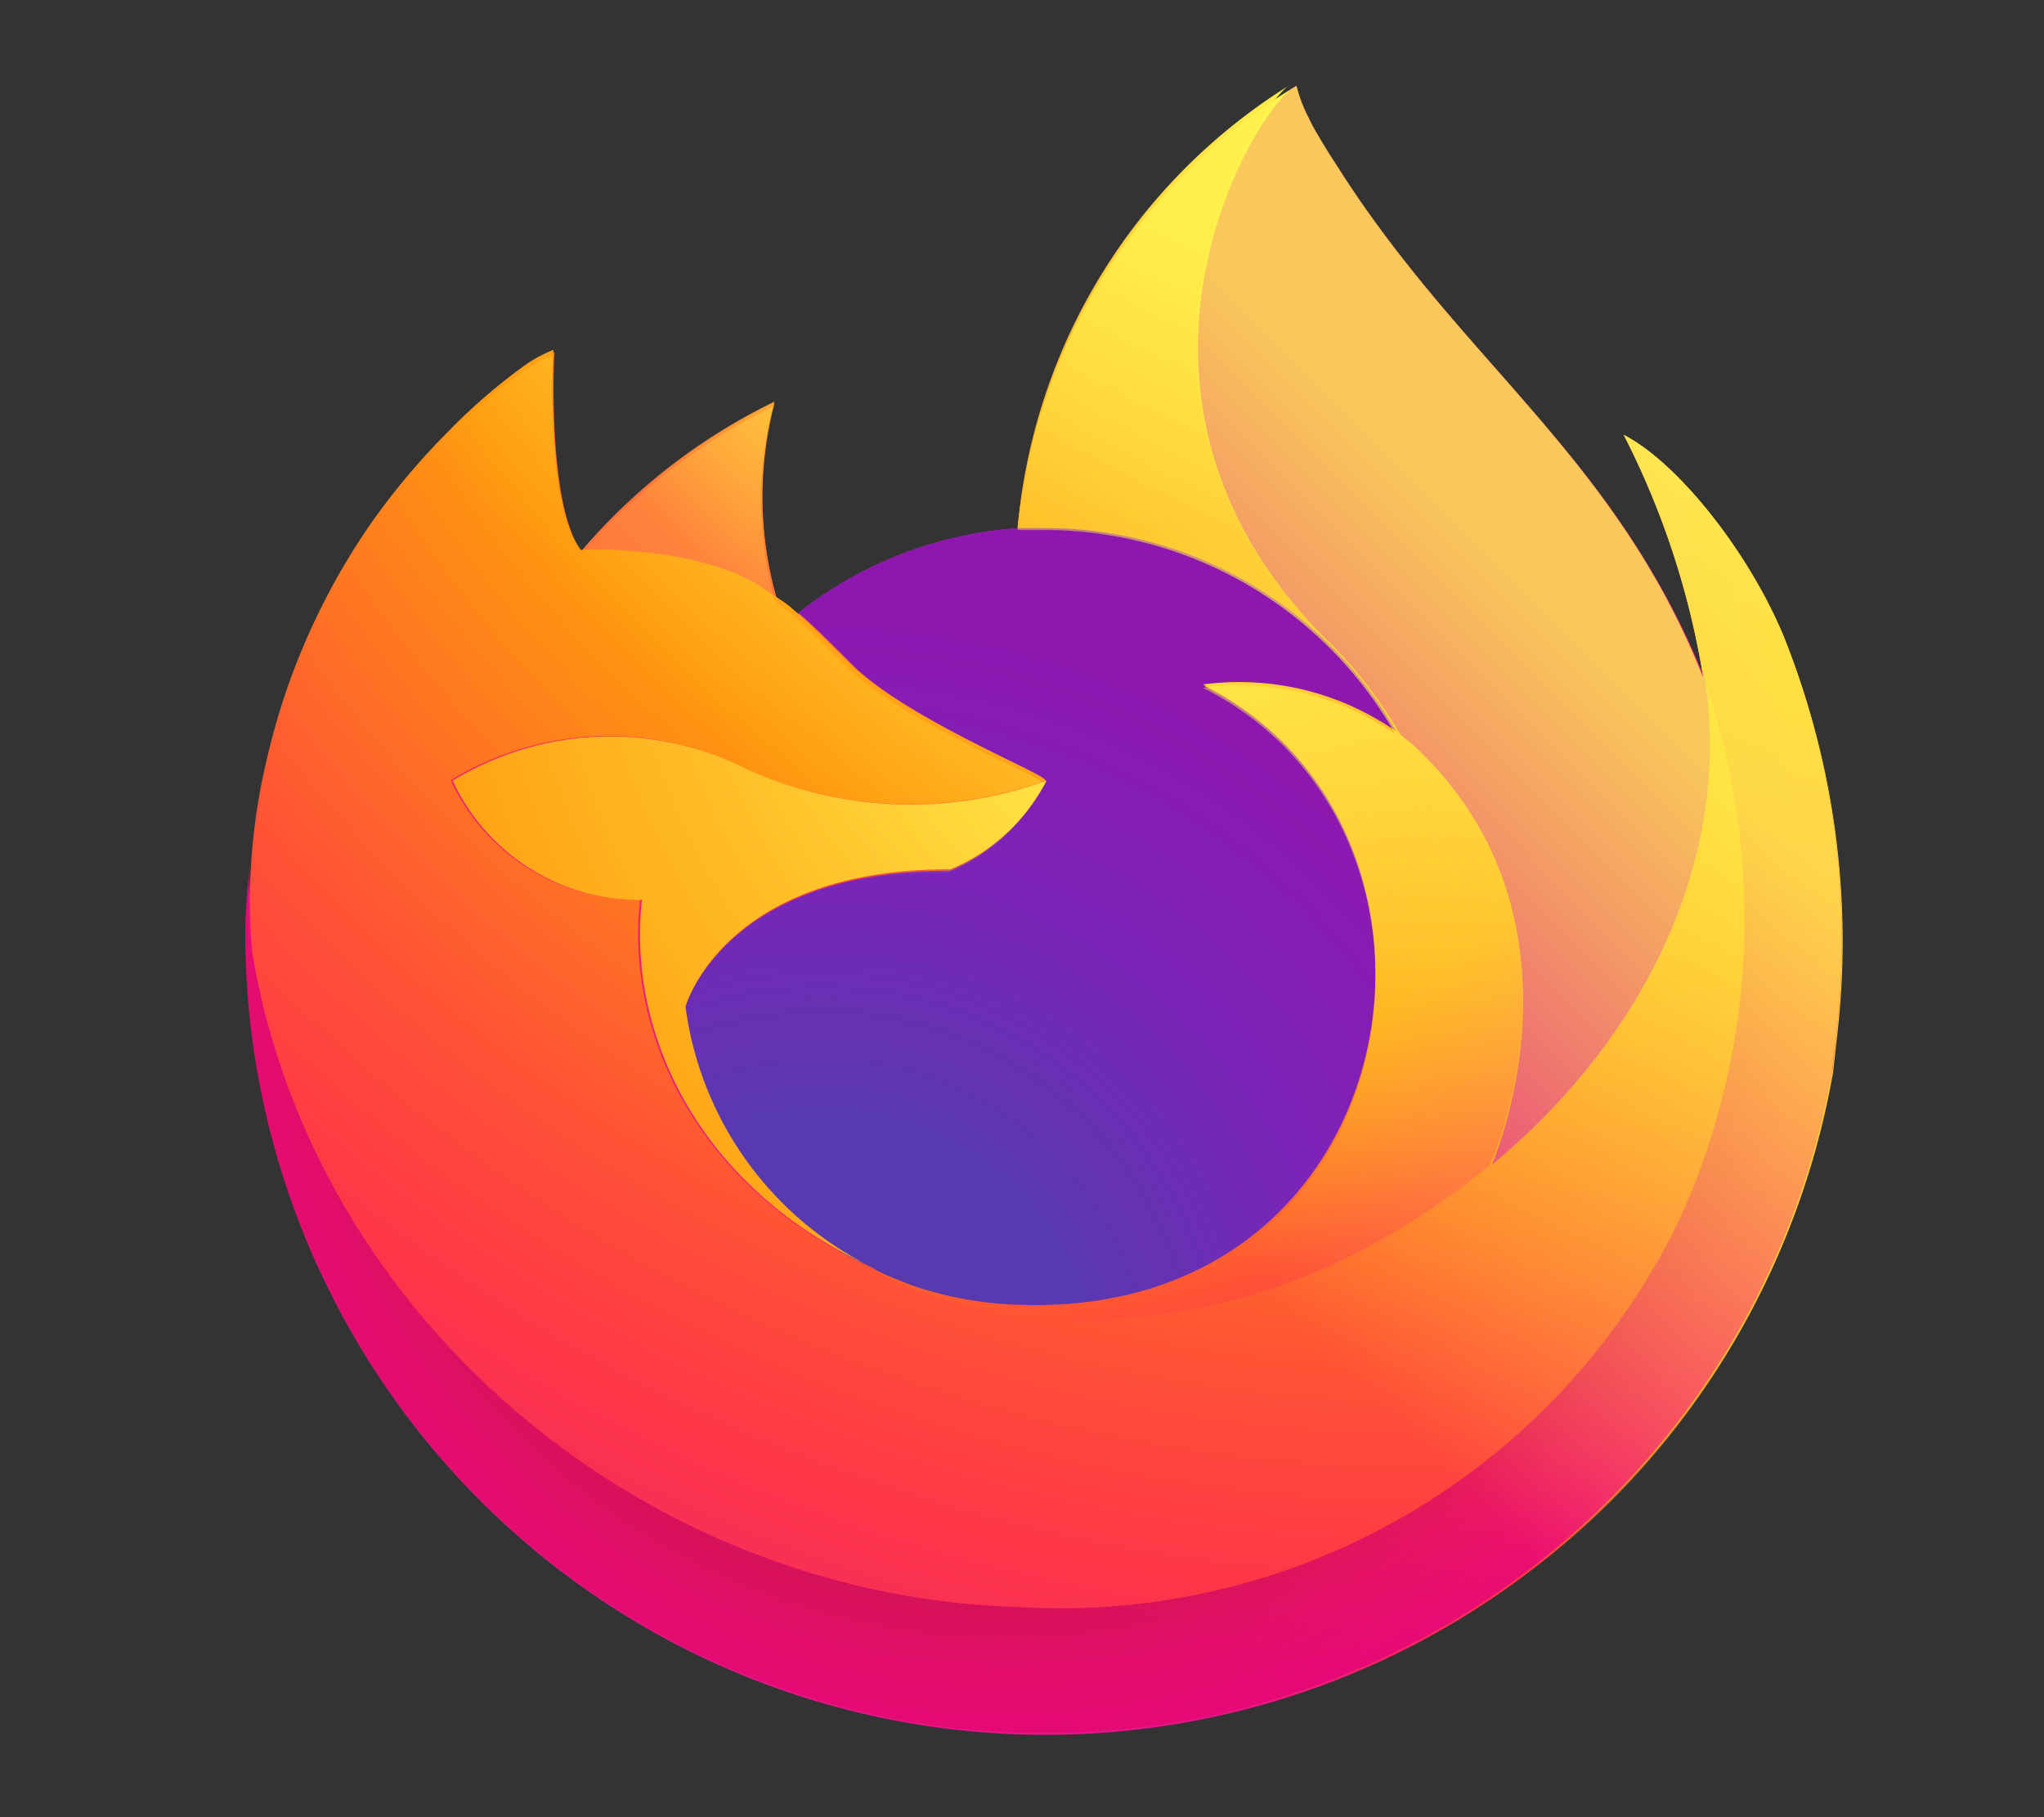 <svg id="Layer_1" data-name="Layer 1" xmlns="http://www.w3.org/2000/svg" xmlns:xlink="http://www.w3.org/1999/xlink" viewBox="0 0 54 48"><rect x="0" y="0" width="54" height="48" fill="#333333" stroke="none"/><defs><style>.cls-1{fill:url(#linear-gradient);}.cls-2{fill:url(#radial-gradient);}.cls-3{fill:url(#radial-gradient-2);}.cls-4{fill:url(#radial-gradient-3);}.cls-5{fill:url(#radial-gradient-4);}.cls-6{fill:url(#radial-gradient-5);}.cls-7{fill:url(#radial-gradient-6);}.cls-8{fill:url(#radial-gradient-7);}.cls-9{fill:url(#radial-gradient-8);}.cls-10{fill:url(#radial-gradient-9);}.cls-11{fill:url(#radial-gradient-10);}.cls-12{fill:url(#linear-gradient-2);}</style><linearGradient id="linear-gradient" x1="40.63" y1="41.03" x2="5.58" y2="7.21" gradientTransform="matrix(1, 0, 0, -1, 3.7, 50)" gradientUnits="userSpaceOnUse"><stop offset="0.05" stop-color="#fff44f"/><stop offset="0.11" stop-color="#ffe847"/><stop offset="0.23" stop-color="#ffc830"/><stop offset="0.37" stop-color="#ff980e"/><stop offset="0.4" stop-color="#ff8b16"/><stop offset="0.46" stop-color="#ff672a"/><stop offset="0.53" stop-color="#ff3647"/><stop offset="0.7" stop-color="#e31587"/></linearGradient><radialGradient id="radial-gradient" cx="-7935.98" cy="8566.95" r="44.02" gradientTransform="matrix(1, 0, 0, -1, 7978.7, 8574)" gradientUnits="userSpaceOnUse"><stop offset="0.13" stop-color="#ffbd4f"/><stop offset="0.19" stop-color="#ffac31"/><stop offset="0.25" stop-color="#ff9d17"/><stop offset="0.28" stop-color="#ff980e"/><stop offset="0.4" stop-color="#ff563b"/><stop offset="0.47" stop-color="#ff3750"/><stop offset="0.71" stop-color="#f5156c"/><stop offset="0.78" stop-color="#eb0878"/><stop offset="0.86" stop-color="#e50080"/></radialGradient><radialGradient id="radial-gradient-2" cx="-7952.07" cy="8548.95" r="44.02" gradientTransform="matrix(1, 0, 0, -1, 7978.7, 8574)" gradientUnits="userSpaceOnUse"><stop offset="0.3" stop-color="#960e18"/><stop offset="0.35" stop-color="#b11927" stop-opacity="0.74"/><stop offset="0.43" stop-color="#db293d" stop-opacity="0.34"/><stop offset="0.5" stop-color="#f5334b" stop-opacity="0.09"/><stop offset="0.53" stop-color="#ff3750" stop-opacity="0"/></radialGradient><radialGradient id="radial-gradient-3" cx="-7946.76" cy="8576.94" r="31.89" gradientTransform="matrix(1, 0, 0, -1, 7978.7, 8574)" gradientUnits="userSpaceOnUse"><stop offset="0.13" stop-color="#fff44f"/><stop offset="0.25" stop-color="#ffdc3e"/><stop offset="0.51" stop-color="#ff9d12"/><stop offset="0.53" stop-color="#ff980e"/></radialGradient><radialGradient id="radial-gradient-4" cx="-7956.94" cy="8537.45" r="20.96" gradientTransform="matrix(1, 0, 0, -1, 7978.7, 8574)" gradientUnits="userSpaceOnUse"><stop offset="0.35" stop-color="#3a8ee6"/><stop offset="0.47" stop-color="#5c79f0"/><stop offset="0.67" stop-color="#9059ff"/><stop offset="1" stop-color="#c139e6"/></radialGradient><radialGradient id="radial-gradient-5" cx="-7948.99" cy="8556.56" r="11.11" gradientTransform="matrix(0.97, -0.23, -0.28, -1.14, 10108.5, 7890.79)" gradientUnits="userSpaceOnUse"><stop offset="0.21" stop-color="#9059ff" stop-opacity="0"/><stop offset="0.28" stop-color="#8c4ff3" stop-opacity="0.06"/><stop offset="0.75" stop-color="#7716a8" stop-opacity="0.45"/><stop offset="0.97" stop-color="#6e008b" stop-opacity="0.6"/></radialGradient><radialGradient id="radial-gradient-6" cx="-7952.63" cy="8568.75" r="15.08" gradientTransform="matrix(1, 0, 0, -1, 7978.7, 8574)" gradientUnits="userSpaceOnUse"><stop offset="0" stop-color="#ffe226"/><stop offset="0.12" stop-color="#ffdb27"/><stop offset="0.29" stop-color="#ffc82a"/><stop offset="0.5" stop-color="#ffa930"/><stop offset="0.73" stop-color="#ff7e37"/><stop offset="0.79" stop-color="#ff7139"/></radialGradient><radialGradient id="radial-gradient-7" cx="-7940.77" cy="8578.31" r="64.34" gradientTransform="matrix(1, 0, 0, -1, 7978.7, 8574)" gradientUnits="userSpaceOnUse"><stop offset="0.11" stop-color="#fff44f"/><stop offset="0.46" stop-color="#ff980e"/><stop offset="0.62" stop-color="#ff5634"/><stop offset="0.72" stop-color="#ff3647"/><stop offset="0.9" stop-color="#e31587"/></radialGradient><radialGradient id="radial-gradient-8" cx="-7924.74" cy="8539.06" r="47.13" gradientTransform="matrix(0.1, 1, 0.65, -0.07, -4711.41, 8473.57)" gradientUnits="userSpaceOnUse"><stop offset="0" stop-color="#fff44f"/><stop offset="0.06" stop-color="#ffe847"/><stop offset="0.17" stop-color="#ffc830"/><stop offset="0.3" stop-color="#ff980e"/><stop offset="0.36" stop-color="#ff8b16"/><stop offset="0.46" stop-color="#ff672a"/><stop offset="0.57" stop-color="#ff3647"/><stop offset="0.74" stop-color="#e31587"/></radialGradient><radialGradient id="radial-gradient-9" cx="-7952.98" cy="8563.16" r="40.17" gradientTransform="matrix(1, 0, 0, -1, 7978.7, 8574)" gradientUnits="userSpaceOnUse"><stop offset="0.14" stop-color="#fff44f"/><stop offset="0.48" stop-color="#ff980e"/><stop offset="0.59" stop-color="#ff5634"/><stop offset="0.66" stop-color="#ff3647"/><stop offset="0.9" stop-color="#e31587"/></radialGradient><radialGradient id="radial-gradient-10" cx="-7942.38" cy="8560.81" r="43.96" gradientTransform="matrix(1, 0, 0, -1, 7978.7, 8574)" gradientUnits="userSpaceOnUse"><stop offset="0.09" stop-color="#fff44f"/><stop offset="0.23" stop-color="#ffe141"/><stop offset="0.51" stop-color="#ffaf1e"/><stop offset="0.63" stop-color="#ff980e"/></radialGradient><linearGradient id="linear-gradient-2" x1="40.21" y1="41.21" x2="10.38" y2="11.39" gradientTransform="matrix(1, 0, 0, -1, 3.7, 50)" gradientUnits="userSpaceOnUse"><stop offset="0.17" stop-color="#fff44f" stop-opacity="0.8"/><stop offset="0.27" stop-color="#fff44f" stop-opacity="0.63"/><stop offset="0.49" stop-color="#fff44f" stop-opacity="0.22"/><stop offset="0.6" stop-color="#fff44f" stop-opacity="0"/></linearGradient></defs><title>browser-icon-firefox</title><path id="path980" class="cls-1" d="M47.13,16.83c-.91-2.21-2.78-4.59-4.23-5.34A21.6,21.6,0,0,1,45,17.9v0C42.65,12,38.6,9.58,35.3,4.35c-.17-.26-.34-.53-.5-.81a3.74,3.74,0,0,1-.23-.43,3.73,3.73,0,0,1-.32-.84,0,0,0,0,0,0,0s0,0,0,0h0A15.36,15.36,0,0,0,26.88,14a10.5,10.5,0,0,0-5.82,2.24,5.56,5.56,0,0,0-.54-.42,9.82,9.82,0,0,1-.06-5.16,15.61,15.61,0,0,0-5.08,3.93h0c-.84-1.06-.78-4.56-.73-5.29a3.72,3.72,0,0,0-.71.38,15.07,15.07,0,0,0-2.06,1.76,18.56,18.56,0,0,0-2,2.37h0a18,18,0,0,0-2.83,6.4l0,.14c0,.19-.18,1.12-.21,1.32v.05a18.94,18.94,0,0,0-.34,2.91v.11a21.12,21.12,0,0,0,41.93,3.57l.09-.82A21.59,21.59,0,0,0,47.13,16.83ZM22.79,33.36l.3.15h0ZM45,17.94v0Z"/><path id="path982" class="cls-2" d="M47.13,16.83c-.91-2.21-2.78-4.59-4.23-5.34A21.6,21.6,0,0,1,45,17.9v0a19.1,19.1,0,0,1-.66,14.25A18.17,18.17,0,0,1,26.93,42.45C17,42.17,8.3,34.82,6.67,25.19a9.08,9.08,0,0,1,.15-3.53,15.11,15.11,0,0,0-.34,2.92v.11a21.12,21.12,0,0,0,41.93,3.57l.09-.82A21.59,21.59,0,0,0,47.13,16.83Z"/><path id="path984" class="cls-3" d="M47.13,16.83c-.91-2.21-2.78-4.59-4.23-5.34A21.6,21.6,0,0,1,45,17.9v0a19.1,19.1,0,0,1-.66,14.25A18.17,18.17,0,0,1,26.93,42.45C17,42.17,8.3,34.82,6.67,25.19a9.08,9.08,0,0,1,.15-3.53,15.11,15.11,0,0,0-.34,2.92v.11a21.12,21.12,0,0,0,41.93,3.57l.09-.82A21.59,21.59,0,0,0,47.13,16.83Z"/><path id="path986" class="cls-4" d="M36.87,19.31l.13.1a11.61,11.61,0,0,0-2-2.56c-6.56-6.56-1.72-14.23-.9-14.62h0A15.36,15.36,0,0,0,26.88,14c.24,0,.49,0,.74,0A10.67,10.67,0,0,1,36.87,19.31Z"/><path id="path988" class="cls-5" d="M27.63,20.62A5.06,5.06,0,0,1,25.09,23c-6,0-7,3.63-7,3.63a9,9,0,0,0,5,6.92l.35.17.62.25a9.57,9.57,0,0,0,2.75.53c10.53.49,12.56-12.59,5-16.38a7.24,7.24,0,0,1,5.09,1.23,10.67,10.67,0,0,0-9.25-5.4c-.25,0-.5,0-.74,0a10.5,10.5,0,0,0-5.82,2.24c.33.27.69.63,1.45,1.39C24,19,27.62,20.45,27.63,20.62Z"/><path id="path990" class="cls-6" d="M27.63,20.62A5.06,5.06,0,0,1,25.09,23c-6,0-7,3.63-7,3.63a9,9,0,0,0,5,6.92l.35.17.62.25a9.57,9.57,0,0,0,2.75.53c10.53.49,12.56-12.59,5-16.38a7.24,7.24,0,0,1,5.09,1.23,10.67,10.67,0,0,0-9.25-5.4c-.25,0-.5,0-.74,0a10.5,10.5,0,0,0-5.82,2.24c.33.27.69.63,1.45,1.39C24,19,27.62,20.45,27.63,20.62Z"/><path id="path992" class="cls-7" d="M20.08,15.49c.17.1.31.2.43.28a9.72,9.72,0,0,1-.05-5.16,15.76,15.76,0,0,0-5.09,3.93C15.48,14.54,18.54,14.48,20.08,15.49Z"/><path id="path994" class="cls-8" d="M6.67,25.19C8.3,34.82,17,42.17,26.94,42.45A18.15,18.15,0,0,0,44.38,32.19,19.1,19.1,0,0,0,45,17.94v0c.74,4.89-1.74,9.63-5.63,12.84v0c-7.58,6.17-14.84,3.72-16.3,2.72l-.31-.15c-4.42-2.12-6.24-6.14-5.85-9.59a5.42,5.42,0,0,1-5-3.15,8,8,0,0,1,7.77-.31,10.52,10.52,0,0,0,7.93.31c0-.17-3.69-1.63-5.12-3.05-.76-.75-1.13-1.11-1.45-1.39s-.36-.28-.54-.41l-.44-.29c-1.54-1-4.6-1-4.71-.94h0c-.83-1.06-.77-4.56-.73-5.29a3.91,3.91,0,0,0-.7.37,15.14,15.14,0,0,0-2.06,1.77,18.69,18.69,0,0,0-2,2.36h0a18,18,0,0,0-2.83,6.4A15.82,15.82,0,0,0,6.67,25.19Z"/><path id="path996" class="cls-9" d="M35,16.85a11.61,11.61,0,0,1,2,2.56l.32.26c4.79,4.42,2.28,10.65,2.09,11.1,3.89-3.21,6.38-7.94,5.63-12.84C42.65,12,38.6,9.58,35.3,4.35c-.17-.26-.34-.53-.5-.81a3.74,3.74,0,0,1-.23-.43,3.73,3.73,0,0,1-.32-.84,0,0,0,0,0,0,0s0,0,0,0h0C33.32,2.62,28.48,10.29,35,16.85Z"/><path id="path998" class="cls-10" d="M37.32,19.67,37,19.41l-.13-.1a7.25,7.25,0,0,0-5.09-1.23c7.59,3.8,5.55,16.87-5,16.38a9.51,9.51,0,0,1-2.75-.53l-.62-.25-.36-.17h0c1.47,1,8.72,3.46,16.3-2.72v0C39.6,30.32,42.11,24.08,37.32,19.67Z"/><path id="path1000" class="cls-11" d="M18.11,26.59s1-3.63,7-3.63a5.06,5.06,0,0,0,2.54-2.34,10.48,10.48,0,0,1-7.93-.31,8,8,0,0,0-7.76.31,5.42,5.42,0,0,0,5,3.15c-.39,3.45,1.43,7.48,5.85,9.59l.3.15A9,9,0,0,1,18.11,26.59Z"/><path id="path1002" class="cls-12" d="M47.13,16.83c-.91-2.21-2.78-4.59-4.23-5.34A21.6,21.6,0,0,1,45,17.9v0C42.65,12,38.6,9.58,35.3,4.35c-.17-.26-.34-.53-.5-.81a3.74,3.74,0,0,1-.23-.43,3.73,3.73,0,0,1-.32-.84,0,0,0,0,0,0,0s0,0,0,0h0A15.36,15.36,0,0,0,26.88,14c.24,0,.49,0,.74,0a10.67,10.67,0,0,1,9.25,5.4,7.24,7.24,0,0,0-5.09-1.23c7.59,3.8,5.56,16.87-5,16.38a9.57,9.57,0,0,1-2.75-.53l-.62-.25-.35-.17h0l-.31-.15.3.15a9,9,0,0,1-5-6.92s1-3.63,7-3.63a5.06,5.06,0,0,0,2.54-2.34c0-.17-3.68-1.63-5.12-3-.76-.76-1.12-1.12-1.45-1.39a5.56,5.56,0,0,0-.54-.42,9.82,9.82,0,0,1-.06-5.16,15.61,15.61,0,0,0-5.08,3.93h0c-.84-1.06-.78-4.56-.73-5.29a3.72,3.72,0,0,0-.71.38,15.07,15.07,0,0,0-2.06,1.76,18.56,18.56,0,0,0-2,2.37h0a18,18,0,0,0-2.83,6.4l0,.14c0,.19-.22,1.13-.24,1.33h0a22.53,22.53,0,0,0-.31,2.95v.11a21.12,21.12,0,0,0,41.93,3.57l.09-.82A21.59,21.59,0,0,0,47.13,16.83ZM45,17.92v0Z"/></svg>